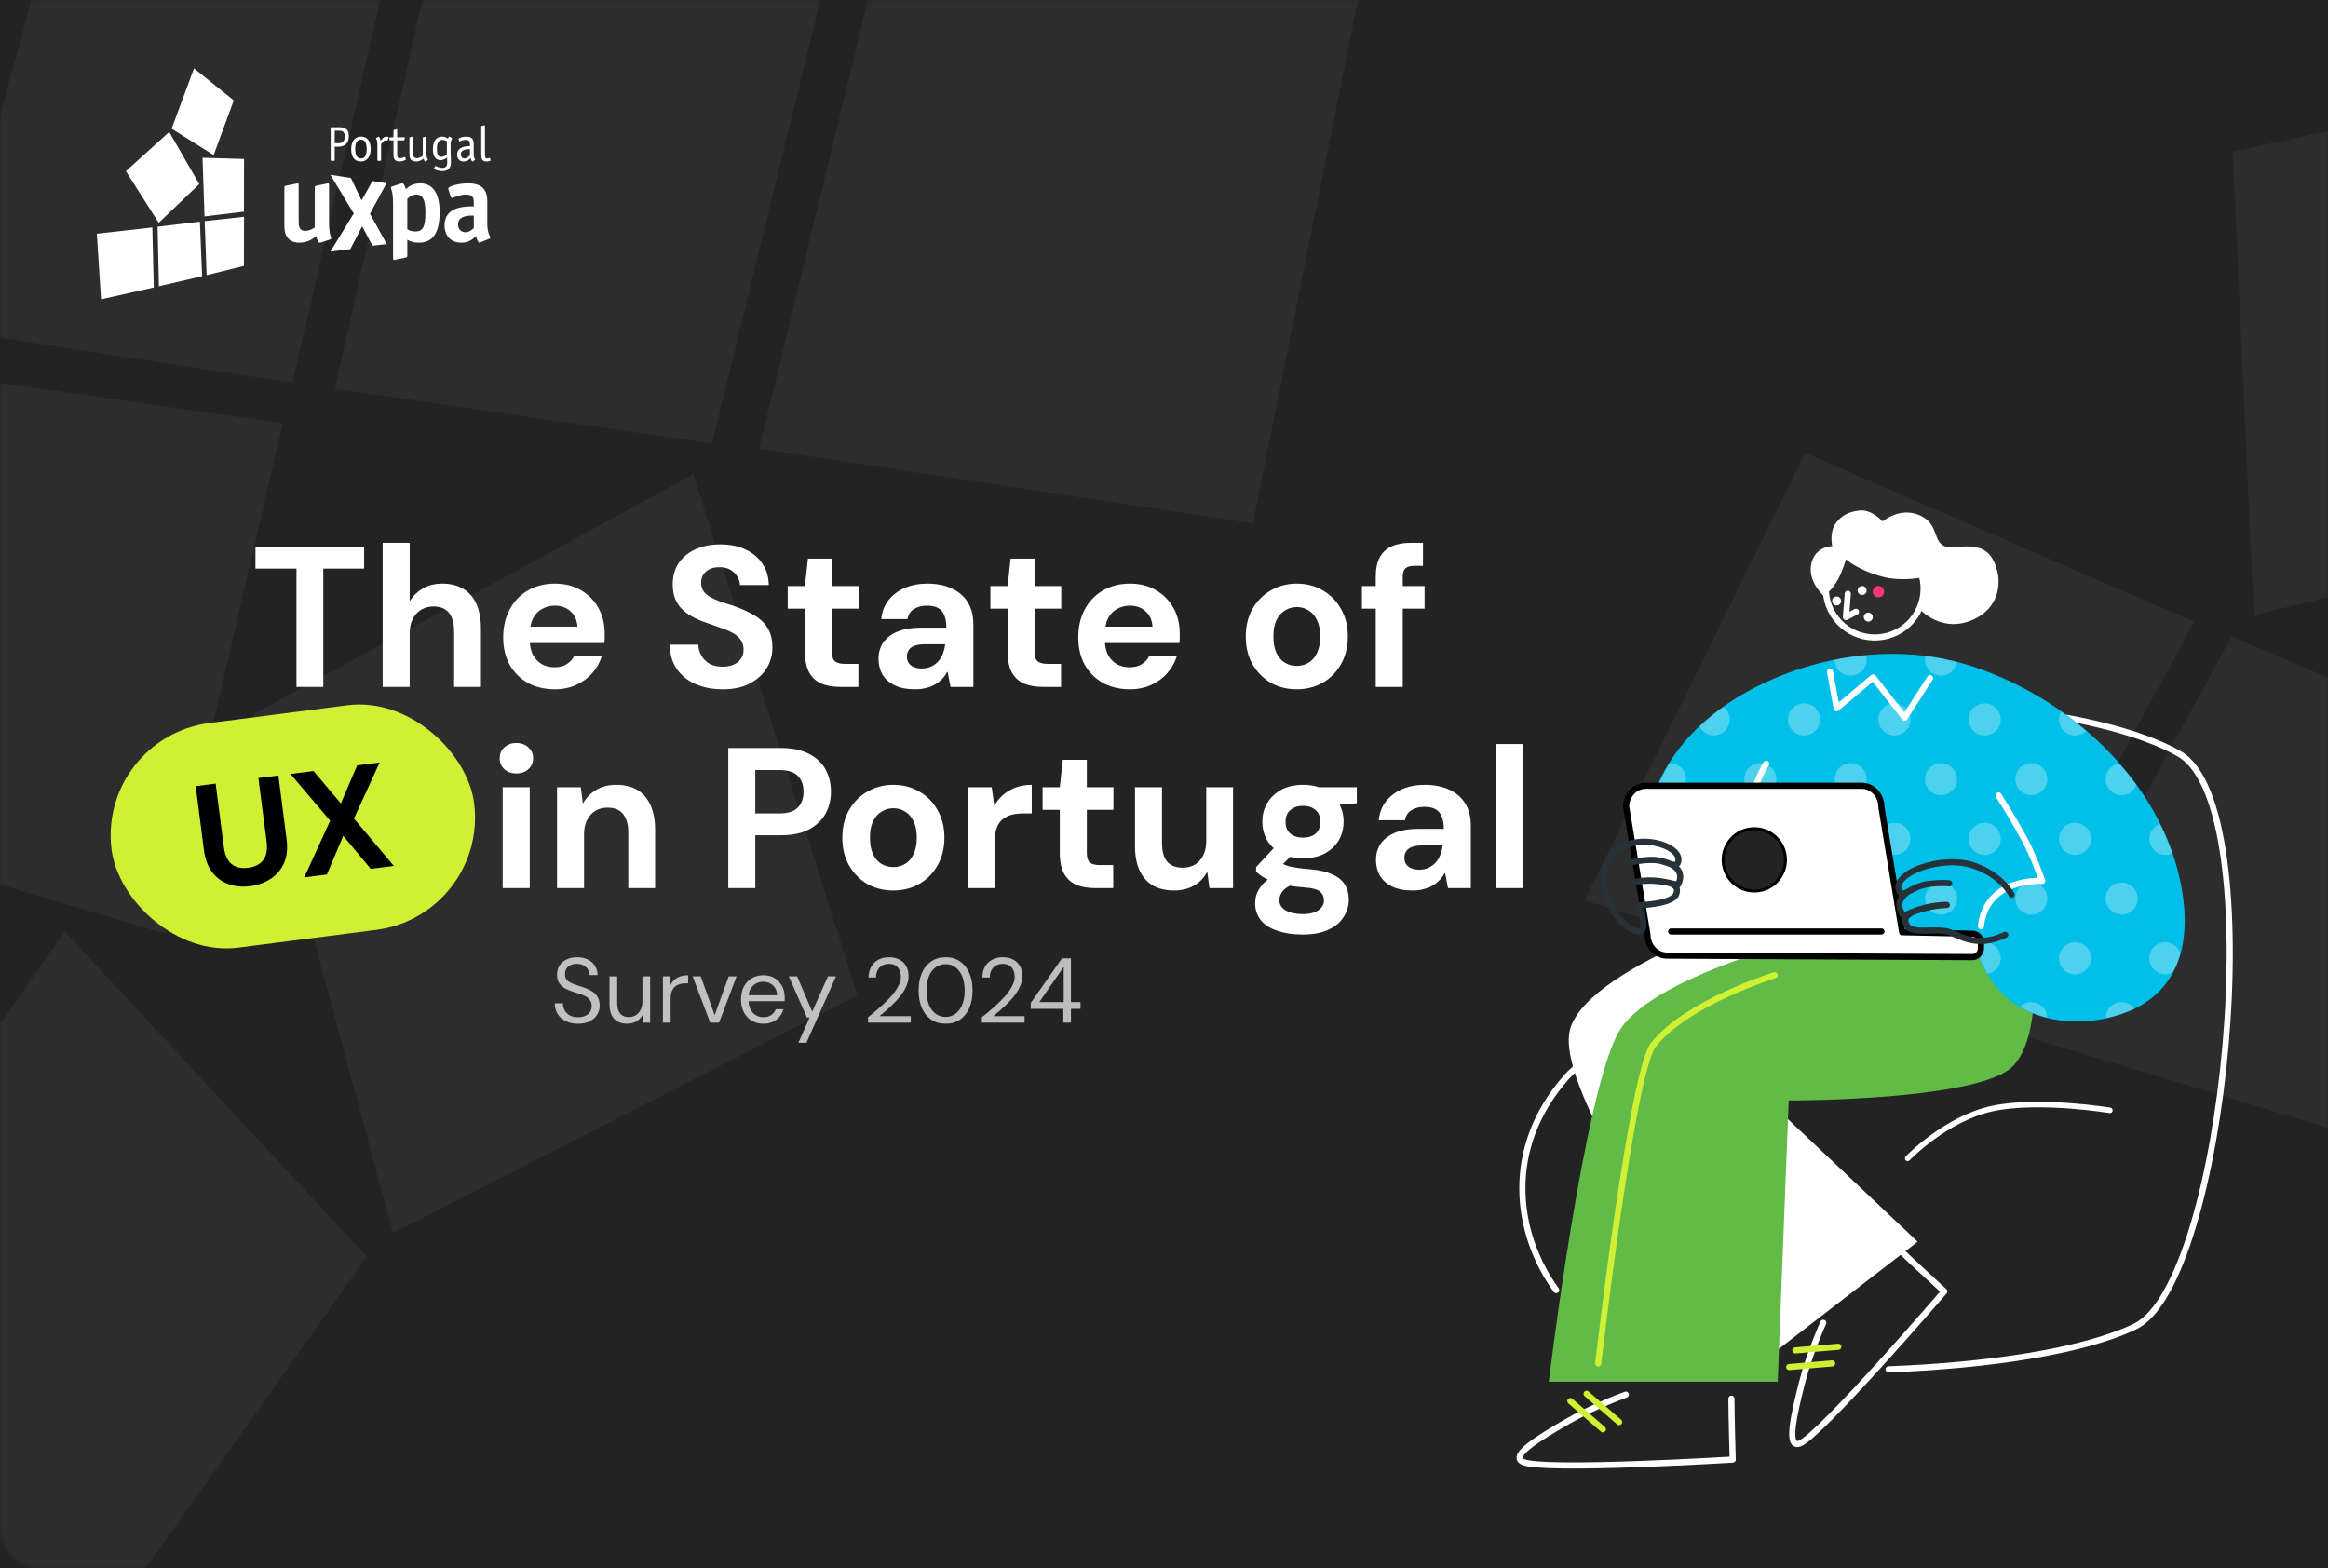 <svg xmlns="http://www.w3.org/2000/svg" width="671" height="452" viewBox="0 0 671 452" fill="none"><rect x="0" y="0" width="671" height="452" fill="#808080" stroke="none"/><g clip-path="url(#clip0_1087_1258)"><rect width="671" height="452" fill="#232323"></rect><mask id="mask0_1087_1258" style="mask-type:alpha" maskUnits="userSpaceOnUse" x="0" y="0" width="671" height="452"><path d="M0 12C0 5.373 5.373 0 12 0H671V452H12C5.373 452 0 446.627 0 440V12Z" fill="#232323"></path></mask><g mask="url(#mask0_1087_1258)"><g opacity="0.05"><path d="M643.246 183.49L580.838 297.854L673.775 325.937L729.032 220.121L643.246 183.49Z" fill="white"></path><path d="M520.327 130.538L456.753 259.556L569.812 294.578L632.393 179.263L520.327 130.538Z" fill="white"></path><path d="M768.744 148.225L649.61 177.334L643.548 43.729L768.373 16.691L768.744 148.225Z" fill="white"></path></g><g opacity="0.05"><path d="M47.438 269.109L81.491 122.035L-19.773 107.569L-55.119 238.427L47.438 269.109Z" fill="white"></path><path d="M84.297 110.31L115.444 -25.495L16.431 -27.322L-16.507 94.761L84.297 110.31Z" fill="white"></path><path d="M205.21 127.798L241.644 -21.22L127.39 -25.073L96.509 112.055L205.21 127.798Z" fill="white"></path><path d="M361.105 150.886L394.435 -15.16L255.184 -20.823L218.84 129.33L361.105 150.886Z" fill="white"></path><path d="M9.842 497.309L-67.757 391.159L18.703 268.568L105.731 362.254L9.842 497.309Z" fill="white"></path><path d="M73.06 205.883L199.83 136.729L247.133 286.937L113.261 355.456L73.06 205.883Z" fill="white"></path></g><path d="M85.454 198V163.905H73.627V157.617H104.953V163.905H93.184V198H85.454ZM110.299 198V156.463H118.088V173.251C119.049 171.751 120.318 170.539 121.895 169.616C123.511 168.693 125.376 168.232 127.491 168.232C129.914 168.232 131.953 168.751 133.606 169.789C135.26 170.789 136.51 172.251 137.356 174.174C138.202 176.097 138.625 178.481 138.625 181.328V198H130.895V182.02C130.895 179.712 130.414 177.943 129.453 176.712C128.491 175.443 126.972 174.809 124.895 174.809C123.626 174.809 122.472 175.116 121.434 175.732C120.395 176.347 119.568 177.251 118.953 178.443C118.376 179.597 118.088 180.981 118.088 182.597V198H110.299ZM159.923 198.692C157 198.692 154.403 198.077 152.134 196.846C149.904 195.577 148.154 193.827 146.885 191.596C145.654 189.327 145.038 186.712 145.038 183.751C145.038 180.712 145.654 178.039 146.885 175.732C148.115 173.386 149.846 171.559 152.077 170.251C154.346 168.905 156.961 168.232 159.923 168.232C162.807 168.232 165.326 168.866 167.48 170.136C169.634 171.405 171.307 173.116 172.499 175.27C173.691 177.424 174.287 179.866 174.287 182.597C174.287 182.981 174.287 183.424 174.287 183.924C174.287 184.385 174.249 184.866 174.172 185.366H150.577V180.635H166.442C166.326 178.751 165.653 177.27 164.422 176.193C163.23 175.116 161.73 174.578 159.923 174.578C158.615 174.578 157.403 174.885 156.288 175.501C155.173 176.078 154.288 176.982 153.634 178.212C153.019 179.443 152.711 181.001 152.711 182.885V184.558C152.711 186.135 153 187.52 153.577 188.712C154.192 189.866 155.038 190.769 156.115 191.423C157.192 192.039 158.442 192.346 159.865 192.346C161.288 192.346 162.461 192.039 163.384 191.423C164.345 190.808 165.057 190.02 165.518 189.058H173.48C172.941 190.866 172.037 192.5 170.768 193.962C169.499 195.423 167.941 196.577 166.095 197.423C164.249 198.269 162.192 198.692 159.923 198.692ZM208.32 198.692C205.397 198.692 202.781 198.192 200.474 197.192C198.205 196.192 196.397 194.731 195.051 192.808C193.743 190.885 193.07 188.558 193.032 185.827H201.281C201.32 187.02 201.628 188.097 202.204 189.058C202.781 190.02 203.57 190.789 204.57 191.366C205.608 191.904 206.839 192.173 208.262 192.173C209.493 192.173 210.55 191.981 211.435 191.596C212.358 191.173 213.069 190.596 213.569 189.866C214.069 189.135 214.319 188.27 214.319 187.27C214.319 186.116 214.031 185.154 213.454 184.385C212.916 183.616 212.146 182.962 211.146 182.424C210.185 181.885 209.05 181.404 207.743 180.981C206.474 180.52 205.127 180.039 203.704 179.539C200.512 178.501 198.07 177.116 196.378 175.385C194.724 173.655 193.897 171.366 193.897 168.52C193.897 166.097 194.474 164.02 195.628 162.29C196.82 160.559 198.455 159.232 200.531 158.309C202.608 157.386 204.974 156.925 207.627 156.925C210.358 156.925 212.743 157.405 214.781 158.367C216.858 159.29 218.492 160.636 219.685 162.405C220.915 164.174 221.55 166.251 221.588 168.636H213.281C213.243 167.751 212.973 166.924 212.473 166.155C212.012 165.347 211.358 164.713 210.512 164.251C209.666 163.751 208.666 163.501 207.512 163.501C206.512 163.463 205.589 163.617 204.743 163.963C203.935 164.309 203.281 164.828 202.781 165.52C202.32 166.174 202.089 167.001 202.089 168.001C202.089 168.963 202.32 169.77 202.781 170.424C203.281 171.078 203.954 171.655 204.801 172.155C205.647 172.616 206.647 173.059 207.8 173.482C208.954 173.866 210.204 174.27 211.55 174.693C213.55 175.385 215.396 176.212 217.089 177.174C218.781 178.097 220.127 179.308 221.127 180.808C222.127 182.308 222.627 184.289 222.627 186.75C222.627 188.866 222.069 190.827 220.954 192.635C219.838 194.442 218.223 195.904 216.108 197.019C214.031 198.135 211.435 198.692 208.32 198.692ZM242.156 198C240.117 198 238.329 197.692 236.791 197.077C235.291 196.423 234.118 195.365 233.272 193.904C232.425 192.404 232.002 190.366 232.002 187.789V175.443H227.041V168.924H232.002L232.868 161.021H239.791V168.924H247.463V175.443H239.791V187.904C239.791 189.212 240.079 190.116 240.656 190.616C241.233 191.116 242.214 191.366 243.598 191.366H247.406V198H242.156ZM263.825 198.692C261.402 198.692 259.402 198.308 257.826 197.538C256.249 196.731 255.076 195.673 254.306 194.366C253.576 193.019 253.21 191.539 253.21 189.923C253.21 188.154 253.653 186.597 254.537 185.25C255.46 183.904 256.826 182.847 258.633 182.078C260.479 181.308 262.787 180.924 265.556 180.924H272.767C272.767 179.501 272.575 178.328 272.19 177.405C271.806 176.443 271.21 175.732 270.402 175.27C269.594 174.809 268.517 174.578 267.171 174.578C265.71 174.578 264.46 174.905 263.421 175.559C262.421 176.174 261.806 177.135 261.575 178.443H254.018C254.21 176.366 254.883 174.578 256.037 173.078C257.229 171.539 258.787 170.347 260.71 169.501C262.671 168.655 264.844 168.232 267.229 168.232C269.96 168.232 272.325 168.693 274.325 169.616C276.325 170.539 277.863 171.866 278.94 173.597C280.017 175.328 280.555 177.462 280.555 180.001V198H273.979L273.113 193.558C272.69 194.327 272.19 195.019 271.613 195.635C271.037 196.25 270.364 196.789 269.594 197.25C268.825 197.712 267.96 198.058 266.998 198.288C266.037 198.558 264.979 198.692 263.825 198.692ZM265.671 192.693C266.671 192.693 267.556 192.519 268.325 192.173C269.133 191.789 269.825 191.289 270.402 190.673C270.979 190.02 271.421 189.289 271.729 188.481C272.075 187.635 272.306 186.731 272.421 185.77V185.712H266.479C265.287 185.712 264.306 185.866 263.537 186.174C262.806 186.443 262.268 186.847 261.922 187.385C261.575 187.923 261.402 188.539 261.402 189.231C261.402 190 261.575 190.635 261.922 191.135C262.268 191.635 262.768 192.019 263.421 192.289C264.075 192.558 264.825 192.693 265.671 192.693ZM300.578 198C298.54 198 296.752 197.692 295.213 197.077C293.713 196.423 292.54 195.365 291.694 193.904C290.848 192.404 290.425 190.366 290.425 187.789V175.443H285.464V168.924H290.425L291.29 161.021H298.213V168.924H305.886V175.443H298.213V187.904C298.213 189.212 298.502 190.116 299.079 190.616C299.655 191.116 300.636 191.366 302.021 191.366H305.828V198H300.578ZM325.669 198.692C322.746 198.692 320.15 198.077 317.881 196.846C315.65 195.577 313.9 193.827 312.631 191.596C311.4 189.327 310.785 186.712 310.785 183.751C310.785 180.712 311.4 178.039 312.631 175.732C313.862 173.386 315.593 171.559 317.823 170.251C320.092 168.905 322.708 168.232 325.669 168.232C328.554 168.232 331.073 168.866 333.227 170.136C335.38 171.405 337.053 173.116 338.246 175.27C339.438 177.424 340.034 179.866 340.034 182.597C340.034 182.981 340.034 183.424 340.034 183.924C340.034 184.385 339.996 184.866 339.919 185.366H316.323V180.635H332.188C332.073 178.751 331.4 177.27 330.169 176.193C328.977 175.116 327.477 174.578 325.669 174.578C324.362 174.578 323.15 174.885 322.035 175.501C320.919 176.078 320.035 176.982 319.381 178.212C318.766 179.443 318.458 181.001 318.458 182.885V184.558C318.458 186.135 318.746 187.52 319.323 188.712C319.939 189.866 320.785 190.769 321.862 191.423C322.939 192.039 324.188 192.346 325.612 192.346C327.035 192.346 328.208 192.039 329.131 191.423C330.092 190.808 330.804 190.02 331.265 189.058H339.226C338.688 190.866 337.784 192.5 336.515 193.962C335.246 195.423 333.688 196.577 331.842 197.423C329.996 198.269 327.938 198.692 325.669 198.692ZM373.72 198.692C370.951 198.692 368.451 198.058 366.22 196.789C364.028 195.481 362.278 193.692 360.971 191.423C359.701 189.116 359.067 186.481 359.067 183.52C359.067 180.481 359.701 177.828 360.971 175.559C362.278 173.251 364.047 171.463 366.278 170.193C368.509 168.886 371.009 168.232 373.778 168.232C376.585 168.232 379.085 168.886 381.278 170.193C383.508 171.463 385.258 173.251 386.527 175.559C387.835 177.828 388.489 180.462 388.489 183.462C388.489 186.462 387.835 189.116 386.527 191.423C385.258 193.692 383.508 195.481 381.278 196.789C379.047 198.058 376.528 198.692 373.72 198.692ZM373.72 191.943C375.028 191.943 376.182 191.635 377.182 191.019C378.22 190.404 379.028 189.462 379.605 188.193C380.22 186.923 380.528 185.347 380.528 183.462C380.528 181.578 380.22 180.02 379.605 178.789C379.028 177.52 378.22 176.578 377.182 175.962C376.182 175.309 375.047 174.982 373.778 174.982C372.547 174.982 371.413 175.309 370.374 175.962C369.336 176.578 368.509 177.52 367.893 178.789C367.317 180.02 367.028 181.578 367.028 183.462C367.028 185.347 367.317 186.923 367.893 188.193C368.509 189.462 369.317 190.404 370.316 191.019C371.355 191.635 372.489 191.943 373.72 191.943ZM396.528 198V166.328C396.528 163.905 396.932 161.982 397.74 160.559C398.547 159.136 399.701 158.098 401.201 157.444C402.739 156.79 404.528 156.463 406.566 156.463H410.143V163.097H407.72C406.489 163.097 405.605 163.347 405.066 163.847C404.566 164.309 404.316 165.136 404.316 166.328V198H396.528ZM392.547 175.443V168.924H410.605V175.443H392.547ZM92.974 256.288C91.512 256.288 90.339 255.865 89.454 255.019C88.57 254.135 88.127 253.058 88.127 251.789C88.127 250.519 88.57 249.462 89.454 248.616C90.339 247.731 91.512 247.289 92.974 247.289C94.358 247.289 95.493 247.731 96.377 248.616C97.262 249.462 97.704 250.519 97.704 251.789C97.704 253.058 97.262 254.135 96.377 255.019C95.493 255.865 94.358 256.288 92.974 256.288ZM144.895 256V226.924H152.683V256H144.895ZM148.818 222.944C147.433 222.944 146.28 222.54 145.357 221.732C144.472 220.886 144.03 219.828 144.03 218.559C144.03 217.29 144.472 216.251 145.357 215.444C146.28 214.598 147.433 214.175 148.818 214.175C150.241 214.175 151.395 214.598 152.279 215.444C153.203 216.251 153.664 217.29 153.664 218.559C153.664 219.828 153.203 220.886 152.279 221.732C151.395 222.54 150.241 222.944 148.818 222.944ZM160.553 256V226.924H167.418L167.995 231.655C168.88 230.039 170.13 228.732 171.745 227.732C173.399 226.732 175.36 226.232 177.629 226.232C180.052 226.232 182.091 226.732 183.745 227.732C185.398 228.732 186.648 230.193 187.494 232.116C188.379 234.039 188.821 236.405 188.821 239.212V256H181.091V239.962C181.091 237.655 180.591 235.885 179.591 234.655C178.629 233.424 177.129 232.809 175.091 232.809C173.783 232.809 172.61 233.116 171.572 233.732C170.572 234.347 169.783 235.232 169.207 236.385C168.63 237.501 168.341 238.866 168.341 240.481V256H160.553ZM209.909 256V215.617H225.024C228.293 215.617 231.005 216.175 233.158 217.29C235.312 218.405 236.908 219.905 237.947 221.79C238.985 223.674 239.504 225.828 239.504 228.251C239.504 230.482 239.004 232.539 238.004 234.424C237.004 236.308 235.428 237.847 233.274 239.039C231.12 240.193 228.37 240.77 225.024 240.77H217.697V256H209.909ZM217.697 234.482H224.563C227.062 234.482 228.851 233.924 229.928 232.809C231.043 231.655 231.601 230.136 231.601 228.251C231.601 226.251 231.043 224.713 229.928 223.636C228.851 222.52 227.062 221.963 224.563 221.963H217.697V234.482ZM257.438 256.692C254.669 256.692 252.169 256.058 249.939 254.789C247.746 253.481 245.996 251.692 244.689 249.423C243.42 247.116 242.785 244.481 242.785 241.52C242.785 238.481 243.42 235.828 244.689 233.559C245.996 231.251 247.766 229.463 249.996 228.193C252.227 226.886 254.727 226.232 257.496 226.232C260.304 226.232 262.804 226.886 264.996 228.193C267.226 229.463 268.976 231.251 270.246 233.559C271.553 235.828 272.207 238.462 272.207 241.462C272.207 244.462 271.553 247.116 270.246 249.423C268.976 251.692 267.226 253.481 264.996 254.789C262.765 256.058 260.246 256.692 257.438 256.692ZM257.438 249.943C258.746 249.943 259.9 249.635 260.9 249.019C261.938 248.404 262.746 247.462 263.323 246.193C263.938 244.923 264.246 243.347 264.246 241.462C264.246 239.578 263.938 238.02 263.323 236.789C262.746 235.52 261.938 234.578 260.9 233.962C259.9 233.309 258.765 232.982 257.496 232.982C256.265 232.982 255.131 233.309 254.092 233.962C253.054 234.578 252.227 235.52 251.612 236.789C251.035 238.02 250.746 239.578 250.746 241.462C250.746 243.347 251.035 244.923 251.612 246.193C252.227 247.462 253.035 248.404 254.035 249.019C255.073 249.635 256.208 249.943 257.438 249.943ZM278.919 256V226.924H285.842L286.592 232.289C287.284 231.02 288.15 229.943 289.188 229.059C290.265 228.174 291.477 227.482 292.823 226.982C294.207 226.482 295.726 226.232 297.38 226.232V234.482H294.727C293.573 234.482 292.496 234.616 291.496 234.885C290.534 235.155 289.688 235.597 288.957 236.212C288.227 236.789 287.669 237.597 287.284 238.635C286.9 239.674 286.708 240.981 286.708 242.558V256H278.919ZM315.621 256C313.582 256 311.794 255.692 310.256 255.077C308.756 254.423 307.583 253.365 306.736 251.904C305.89 250.404 305.467 248.366 305.467 245.789V233.443H300.506V226.924H305.467L306.333 219.021H313.255V226.924H320.928V233.443H313.255V245.904C313.255 247.212 313.544 248.116 314.121 248.616C314.698 249.116 315.678 249.366 317.063 249.366H320.871V256H315.621ZM338.329 256.692C335.983 256.692 333.963 256.212 332.271 255.25C330.617 254.25 329.348 252.808 328.464 250.923C327.579 249 327.137 246.635 327.137 243.827V226.924H334.925V243.02C334.925 245.366 335.406 247.135 336.367 248.327C337.367 249.519 338.886 250.116 340.925 250.116C342.232 250.116 343.386 249.827 344.386 249.25C345.386 248.635 346.174 247.77 346.751 246.654C347.367 245.5 347.674 244.097 347.674 242.443V226.924H355.405V256H348.597L347.963 251.269C347.117 252.923 345.867 254.25 344.213 255.25C342.559 256.212 340.598 256.692 338.329 256.692ZM375.551 269.384C372.782 269.384 370.359 269.038 368.282 268.346C366.205 267.692 364.59 266.673 363.436 265.288C362.321 263.942 361.763 262.269 361.763 260.269C361.763 258.923 362.109 257.654 362.801 256.462C363.494 255.269 364.494 254.192 365.801 253.231C367.147 252.231 368.82 251.385 370.82 250.693L373.763 254.5C371.993 255.077 370.705 255.788 369.897 256.635C369.128 257.519 368.743 258.461 368.743 259.461C368.743 260.346 369.032 261.096 369.609 261.711C370.224 262.327 371.032 262.769 372.032 263.038C373.07 263.346 374.224 263.5 375.493 263.5C376.724 263.5 377.782 263.346 378.666 263.038C379.589 262.731 380.301 262.269 380.801 261.654C381.339 261.077 381.608 260.384 381.608 259.577C381.608 258.538 381.243 257.692 380.512 257.038C379.782 256.385 378.32 255.981 376.128 255.827C374.166 255.673 372.416 255.462 370.878 255.192C369.378 254.885 368.051 254.539 366.897 254.154C365.744 253.731 364.763 253.269 363.955 252.769C363.186 252.269 362.551 251.769 362.051 251.269V249.943L368.224 243.308L373.82 245.097L366.551 252.25L368.743 248.443C369.167 248.673 369.57 248.904 369.955 249.135C370.378 249.327 370.897 249.519 371.513 249.712C372.128 249.866 372.936 250.019 373.936 250.173C374.936 250.327 376.205 250.462 377.743 250.577C380.282 250.808 382.358 251.289 383.974 252.019C385.627 252.75 386.839 253.731 387.608 254.962C388.377 256.154 388.762 257.635 388.762 259.404C388.762 261.134 388.281 262.75 387.32 264.25C386.397 265.788 384.954 267.019 382.993 267.942C381.032 268.903 378.551 269.384 375.551 269.384ZM375.551 247.404C373.128 247.404 371.032 246.943 369.263 246.02C367.532 245.058 366.186 243.789 365.224 242.212C364.301 240.597 363.84 238.808 363.84 236.847C363.84 234.885 364.301 233.116 365.224 231.539C366.186 229.924 367.532 228.636 369.263 227.674C371.032 226.713 373.128 226.232 375.551 226.232C378.012 226.232 380.108 226.713 381.839 227.674C383.608 228.636 384.954 229.924 385.877 231.539C386.801 233.116 387.262 234.885 387.262 236.847C387.262 238.808 386.801 240.597 385.877 242.212C384.954 243.789 383.608 245.058 381.839 246.02C380.108 246.943 378.012 247.404 375.551 247.404ZM375.551 241.462C377.051 241.462 378.262 241.077 379.185 240.308C380.108 239.539 380.57 238.404 380.57 236.905C380.57 235.405 380.108 234.27 379.185 233.501C378.262 232.693 377.051 232.289 375.551 232.289C374.089 232.289 372.878 232.693 371.916 233.501C370.993 234.27 370.532 235.405 370.532 236.905C370.532 238.404 370.993 239.539 371.916 240.308C372.878 241.077 374.089 241.462 375.551 241.462ZM380.397 232.462L379.128 226.924H391.07V231.539L380.397 232.462ZM407.206 256.692C404.783 256.692 402.783 256.308 401.206 255.538C399.629 254.731 398.456 253.673 397.687 252.366C396.956 251.019 396.591 249.539 396.591 247.923C396.591 246.154 397.033 244.597 397.918 243.25C398.841 241.904 400.206 240.847 402.014 240.078C403.86 239.308 406.167 238.924 408.936 238.924H416.148C416.148 237.501 415.955 236.328 415.571 235.405C415.186 234.443 414.59 233.732 413.782 233.27C412.975 232.809 411.898 232.578 410.552 232.578C409.09 232.578 407.84 232.905 406.802 233.559C405.802 234.174 405.187 235.135 404.956 236.443H397.398C397.591 234.366 398.264 232.578 399.418 231.078C400.61 229.539 402.167 228.347 404.09 227.501C406.052 226.655 408.225 226.232 410.609 226.232C413.34 226.232 415.705 226.693 417.705 227.616C419.705 228.539 421.244 229.866 422.321 231.597C423.397 233.328 423.936 235.462 423.936 238.001V256H417.359L416.494 251.558C416.071 252.327 415.571 253.019 414.994 253.635C414.417 254.25 413.744 254.789 412.975 255.25C412.206 255.712 411.34 256.058 410.379 256.288C409.417 256.558 408.36 256.692 407.206 256.692ZM409.052 250.693C410.052 250.693 410.936 250.519 411.706 250.173C412.513 249.789 413.206 249.289 413.782 248.673C414.359 248.02 414.802 247.289 415.109 246.481C415.455 245.635 415.686 244.731 415.802 243.77V243.712H409.859C408.667 243.712 407.686 243.866 406.917 244.174C406.187 244.443 405.648 244.847 405.302 245.385C404.956 245.923 404.783 246.539 404.783 247.231C404.783 248 404.956 248.635 405.302 249.135C405.648 249.635 406.148 250.019 406.802 250.289C407.456 250.558 408.206 250.693 409.052 250.693ZM431.201 256V214.463H438.989V256H431.201Z" fill="white"></path><rect x="28" y="212.582" width="105.346" height="65.276" rx="32.638" transform="rotate(-7.335 28 212.582)" fill="#D0F034"></rect><path d="M72.123 255.453C69.935 255.734 67.888 255.55 65.984 254.899C64.08 254.249 62.489 253.11 61.21 251.483C59.932 249.856 59.117 247.678 58.766 244.95L56.406 226.616L62.161 225.876L64.527 244.251C64.717 245.729 65.12 246.949 65.735 247.91C66.346 248.843 67.137 249.492 68.109 249.858C69.109 250.221 70.249 250.319 71.528 250.155C72.835 249.986 73.913 249.602 74.76 249.002C75.636 248.398 76.251 247.567 76.607 246.51C76.958 245.425 77.039 244.143 76.849 242.665L74.483 224.289L80.239 223.548L82.599 241.882C82.95 244.61 82.699 246.925 81.846 248.827C80.993 250.728 79.699 252.238 77.965 253.357C76.259 254.472 74.312 255.171 72.123 255.453ZM87.686 252.929L95.16 236.58L83.716 223.101L90.368 222.244L98.245 231.589L102.945 220.625L109.426 219.791L102.015 235.958L113.523 249.603L106.872 250.459L98.93 240.949L94.21 252.089L87.686 252.929Z" fill="black"></path><path d="M166.603 295.087C165.245 295.087 164.064 294.84 163.059 294.346C162.054 293.853 161.278 293.165 160.731 292.284C160.185 291.402 159.912 290.379 159.912 289.216L162.239 289.216C162.239 289.939 162.406 290.609 162.741 291.226C163.076 291.825 163.561 292.31 164.196 292.68C164.848 293.033 165.651 293.209 166.603 293.209C167.431 293.209 168.137 293.077 168.718 292.812C169.318 292.53 169.767 292.151 170.067 291.675C170.384 291.199 170.543 290.661 170.543 290.062C170.543 289.339 170.384 288.757 170.067 288.317C169.767 287.858 169.353 287.488 168.824 287.206C168.295 286.924 167.678 286.677 166.973 286.465C166.285 286.236 165.562 285.998 164.804 285.751C163.341 285.258 162.265 284.64 161.578 283.9C160.89 283.159 160.546 282.199 160.546 281.017C160.546 280.012 160.776 279.131 161.234 278.373C161.71 277.614 162.38 277.024 163.244 276.601C164.125 276.16 165.166 275.939 166.365 275.939C167.546 275.939 168.568 276.16 169.432 276.601C170.314 277.041 171.002 277.65 171.495 278.425C171.989 279.184 172.236 280.065 172.236 281.07L169.908 281.07C169.908 280.559 169.776 280.056 169.512 279.563C169.247 279.069 168.842 278.663 168.295 278.346C167.766 278.011 167.096 277.844 166.285 277.844C165.615 277.826 165.016 277.941 164.487 278.187C163.976 278.417 163.57 278.752 163.27 279.192C162.988 279.633 162.847 280.171 162.847 280.806C162.847 281.405 162.971 281.89 163.217 282.26C163.482 282.63 163.852 282.948 164.328 283.212C164.822 283.459 165.395 283.688 166.047 283.9C166.7 284.112 167.422 284.35 168.216 284.614C169.115 284.914 169.908 285.284 170.596 285.725C171.301 286.148 171.848 286.694 172.236 287.364C172.641 288.034 172.844 288.89 172.844 289.93C172.844 290.811 172.606 291.649 172.13 292.442C171.672 293.218 170.984 293.853 170.067 294.346C169.15 294.84 167.995 295.087 166.603 295.087ZM180.754 295.087C179.731 295.087 178.832 294.884 178.056 294.479C177.298 294.073 176.707 293.447 176.284 292.601C175.879 291.755 175.676 290.697 175.676 289.427L175.676 281.44L177.897 281.44L177.897 289.189C177.897 290.512 178.188 291.508 178.77 292.178C179.352 292.848 180.172 293.183 181.23 293.183C181.97 293.183 182.64 293.006 183.24 292.654C183.839 292.284 184.306 291.763 184.641 291.093C184.994 290.406 185.17 289.568 185.17 288.581L185.17 281.44L187.392 281.44L187.392 294.77L185.382 294.77L185.25 292.442C184.844 293.271 184.245 293.923 183.451 294.399C182.658 294.858 181.759 295.087 180.754 295.087ZM191.074 294.77L191.074 281.44L193.084 281.44L193.243 283.979C193.543 283.38 193.922 282.869 194.38 282.445C194.856 282.022 195.42 281.696 196.073 281.467C196.743 281.238 197.501 281.123 198.347 281.123L198.347 283.45L197.527 283.45C196.963 283.45 196.425 283.53 195.914 283.688C195.403 283.829 194.944 284.067 194.539 284.402C194.151 284.737 193.842 285.196 193.613 285.778C193.402 286.342 193.296 287.047 193.296 287.893L193.296 294.77L191.074 294.77ZM204.697 294.77L199.646 281.44L201.973 281.44L205.993 292.627L210.04 281.44L212.314 281.44L207.263 294.77L204.697 294.77ZM219.982 295.087C218.731 295.087 217.62 294.796 216.65 294.214C215.698 293.632 214.949 292.821 214.402 291.781C213.856 290.723 213.582 289.498 213.582 288.105C213.582 286.694 213.847 285.469 214.376 284.429C214.922 283.389 215.68 282.578 216.65 281.996C217.637 281.414 218.766 281.123 220.035 281.123C221.34 281.123 222.442 281.414 223.341 281.996C224.258 282.578 224.954 283.345 225.43 284.297C225.924 285.231 226.171 286.263 226.171 287.391C226.171 287.567 226.171 287.752 226.171 287.946C226.171 288.14 226.162 288.361 226.144 288.607L215.248 288.607L215.248 286.888L224.002 286.888C223.949 285.672 223.544 284.72 222.786 284.032C222.045 283.345 221.111 283.001 219.982 283.001C219.224 283.001 218.519 283.177 217.867 283.53C217.232 283.865 216.721 284.367 216.333 285.037C215.945 285.689 215.751 286.509 215.751 287.497L215.751 288.237C215.751 289.33 215.945 290.247 216.333 290.988C216.738 291.728 217.258 292.284 217.893 292.654C218.545 293.024 219.242 293.209 219.982 293.209C220.917 293.209 221.684 293.006 222.283 292.601C222.9 292.178 223.341 291.614 223.606 290.908L225.801 290.908C225.589 291.702 225.219 292.416 224.69 293.05C224.161 293.685 223.5 294.188 222.706 294.558C221.931 294.911 221.023 295.087 219.982 295.087ZM230.107 300.588L233.36 293.289L232.593 293.289L227.356 281.44L229.763 281.44L234.1 291.622L238.649 281.44L240.95 281.44L232.434 300.588L230.107 300.588ZM250.214 294.77L250.214 293.209C251.466 292.222 252.656 291.226 253.784 290.221C254.93 289.216 255.944 288.22 256.826 287.232C257.707 286.227 258.395 285.249 258.889 284.297C259.4 283.345 259.656 282.428 259.656 281.546C259.656 280.894 259.541 280.294 259.312 279.748C259.083 279.184 258.712 278.725 258.201 278.373C257.707 278.02 257.037 277.844 256.191 277.844C255.362 277.844 254.675 278.029 254.128 278.399C253.582 278.752 253.167 279.228 252.885 279.827C252.621 280.409 252.488 281.053 252.488 281.758L250.346 281.758C250.364 280.541 250.62 279.501 251.113 278.637C251.625 277.755 252.321 277.086 253.203 276.627C254.084 276.169 255.089 275.939 256.217 275.939C257.328 275.939 258.307 276.151 259.153 276.574C259.999 276.98 260.661 277.588 261.137 278.399C261.63 279.21 261.877 280.233 261.877 281.467C261.877 282.331 261.692 283.195 261.322 284.059C260.969 284.923 260.493 285.769 259.894 286.597C259.294 287.409 258.624 288.193 257.884 288.951C257.161 289.709 256.411 290.423 255.636 291.093C254.878 291.763 254.163 292.372 253.493 292.918L262.512 292.918L262.512 294.77L250.214 294.77ZM272.572 295.087C270.95 295.087 269.549 294.69 268.367 293.897C267.204 293.086 266.313 291.966 265.696 290.538C265.079 289.092 264.77 287.417 264.77 285.513C264.77 283.609 265.079 281.943 265.696 280.515C266.313 279.069 267.204 277.949 268.367 277.156C269.549 276.345 270.95 275.939 272.572 275.939C274.194 275.939 275.578 276.345 276.724 277.156C277.888 277.949 278.778 279.069 279.396 280.515C280.013 281.943 280.321 283.609 280.321 285.513C280.321 287.417 280.013 289.092 279.396 290.538C278.778 291.966 277.888 293.086 276.724 293.897C275.578 294.69 274.194 295.087 272.572 295.087ZM272.546 293.13C273.604 293.13 274.547 292.83 275.376 292.231C276.204 291.614 276.857 290.741 277.333 289.612C277.809 288.466 278.047 287.1 278.047 285.513C278.047 283.926 277.809 282.569 277.333 281.44C276.857 280.294 276.204 279.422 275.376 278.822C274.547 278.223 273.604 277.923 272.546 277.923C271.488 277.923 270.536 278.223 269.69 278.822C268.861 279.422 268.209 280.294 267.733 281.44C267.274 282.569 267.045 283.926 267.045 285.513C267.045 287.1 267.274 288.466 267.733 289.612C268.209 290.741 268.861 291.614 269.69 292.231C270.536 292.83 271.488 293.13 272.546 293.13ZM283.014 294.77L283.014 293.209C284.266 292.222 285.456 291.226 286.584 290.221C287.731 289.216 288.744 288.22 289.626 287.232C290.507 286.227 291.195 285.249 291.689 284.297C292.2 283.345 292.456 282.428 292.456 281.546C292.456 280.894 292.341 280.294 292.112 279.748C291.883 279.184 291.512 278.725 291.001 278.373C290.507 278.02 289.837 277.844 288.991 277.844C288.162 277.844 287.475 278.029 286.928 278.399C286.382 278.752 285.967 279.228 285.685 279.827C285.421 280.409 285.289 281.053 285.289 281.758L283.146 281.758C283.164 280.541 283.42 279.501 283.913 278.637C284.425 277.755 285.121 277.086 286.003 276.627C286.884 276.169 287.889 275.939 289.018 275.939C290.128 275.939 291.107 276.151 291.953 276.574C292.799 276.98 293.461 277.588 293.937 278.399C294.43 279.21 294.677 280.233 294.677 281.467C294.677 282.331 294.492 283.195 294.122 284.059C293.769 284.923 293.293 285.769 292.694 286.598C292.094 287.409 291.424 288.193 290.684 288.951C289.961 289.709 289.212 290.423 288.436 291.093C287.678 291.763 286.964 292.372 286.294 292.918L295.312 292.918L295.312 294.77L283.014 294.77ZM306.487 294.77L306.487 290.803L297.099 290.803L297.099 289.083L306.091 276.257L308.683 276.257L308.683 288.845L311.433 288.845L311.433 290.803L308.683 290.803L308.683 294.77L306.487 294.77ZM299.558 288.845L306.593 288.845L306.593 278.716L299.558 288.845Z" fill="white" fill-opacity="0.7"></path><g clip-path="url(#clip1_1087_1258)"><path d="M92.642 69.85C92.447 69.914 92.289 69.949 92.155 69.949C91.735 69.949 91.479 69.332 91.12 68.036C90.249 68.814 88.726 69.949 86.174 69.949C84.396 69.949 81.966 69.138 81.966 65.219V54.077C81.966 53.624 82.197 53.592 82.581 53.495L85.297 52.942C85.394 52.942 85.717 52.848 85.815 52.848C86.01 52.848 86.077 52.977 86.077 53.526V63.825C86.077 65.057 86.235 66.547 87.885 66.547C89.244 66.547 90.31 65.833 90.73 65.545V54.077C90.73 53.624 90.961 53.592 91.351 53.495L94.067 52.942C94.159 52.942 94.482 52.848 94.616 52.848C94.78 52.848 94.841 52.977 94.841 53.526V63.632C94.841 68.197 95.456 67.939 95.456 68.684C95.456 68.847 95.328 68.976 95.097 69.039L92.642 69.85Z" fill="white"></path><path d="M117.4 66.095C117.985 66.42 118.502 66.71 119.763 66.71C122.029 66.71 122.614 65.09 122.614 61.266C122.614 57.932 121.998 56.085 119.995 56.085C118.63 56.085 117.857 56.897 117.4 57.315V66.095ZM117.4 73.691C117.4 74.142 117.175 74.207 116.785 74.273L114.069 74.825C113.971 74.858 113.679 74.921 113.52 74.921C113.356 74.921 113.295 74.792 113.295 74.24V59.162C113.295 54.596 112.68 54.855 112.68 54.111C112.68 53.947 112.808 53.818 113.033 53.753L115.488 52.942C115.683 52.88 115.847 52.848 115.975 52.848C116.395 52.848 116.627 53.461 116.98 54.529C117.692 53.853 118.953 52.848 121.121 52.848C124.715 52.848 126.719 55.664 126.719 61.105C126.719 66.774 124.977 69.949 120.768 69.949C118.892 69.949 118.082 69.461 117.4 69.103V73.691Z" fill="white"></path><path d="M136.573 62.141C135.763 62.141 132.011 61.885 132.011 64.734C132.011 65.997 132.919 66.936 134.149 66.936C135.343 66.936 136.183 66.095 136.573 65.703V62.141ZM138.547 69.818C138.419 69.85 138.254 69.949 138.126 69.949C137.834 69.949 137.347 68.814 137.188 68.005C136.543 68.652 135.41 69.949 132.98 69.949C130.008 69.949 128.132 68.005 128.132 64.959C128.132 59.486 134.015 59.486 136.573 59.486V58.482C136.573 57.025 136.311 56.085 134.277 56.085C132.462 56.085 130.684 57.056 130.264 57.056C130.105 57.056 129.971 56.864 129.941 56.733L129.295 54.757C129.228 54.628 129.198 54.497 129.198 54.368C129.198 53.624 132.401 52.848 134.892 52.848C138.93 52.848 140.453 54.691 140.453 58.063V64.311C140.453 67.451 141.293 67.875 141.293 68.52C141.293 68.652 141.166 68.75 141.007 68.814L138.547 69.818Z" fill="white"></path><path d="M95.219 50.383L101.961 61.544L95.219 72.524L100.968 71.804L104.385 65.234L107.357 70.814L111.492 70.366L106.638 61.632L111.401 52.814L107.357 52.185L104.208 57.763L101.138 51.297L95.219 50.383Z" fill="white"></path><path d="M58.377 45.48L58.955 62.377L70.314 61.006L70.345 45.827L58.377 45.48Z" fill="white"></path><path d="M58.992 63.726L59.558 79.319L70.308 76.647L70.333 62.486L58.992 63.726Z" fill="white"></path><path d="M45.422 65.34L45.8 82.516L58.255 79.621L57.622 63.893L45.422 65.34Z" fill="white"></path><path d="M27.912 67.358L29.118 86.285L44.326 82.862L43.906 65.566L27.912 67.358Z" fill="white"></path><path d="M55.916 19.707L67.373 28.94L61.581 44.707L49.467 37.095L55.916 19.707Z" fill="white"></path><path d="M57.439 53.063L45.745 64.218L36.287 49.341L48.766 38.049L57.439 53.063Z" fill="white"></path><path d="M96.467 41.288V37.667H97.551C98.361 37.667 99.372 37.71 99.372 39.28C99.372 41.019 98.428 41.288 97.381 41.288H96.467ZM96.467 42.278H97.484C98.964 42.278 100.536 41.642 100.536 39.252C100.536 36.748 98.751 36.678 97.667 36.678H95.475C95.365 36.678 95.31 36.734 95.31 36.847V46.195C95.31 46.309 95.365 46.365 95.475 46.365H96.297C96.412 46.365 96.467 46.309 96.467 46.195V42.278Z" fill="white"></path><path d="M106.845 42.925C106.845 40.931 106.029 39.375 104.092 39.375C102.046 39.375 101.224 41.044 101.224 42.995C101.224 45.018 102.046 46.559 103.952 46.559C106.017 46.559 106.845 44.905 106.845 42.925ZM104.05 45.682C102.753 45.682 102.381 44.48 102.381 42.868C102.381 41.468 102.765 40.252 104.038 40.252C105.305 40.252 105.688 41.525 105.688 42.911C105.688 44.537 105.305 45.682 104.05 45.682Z" fill="white"></path><path d="M109.842 41.525C110.183 41.157 110.676 40.421 111.17 40.421C111.438 40.421 111.566 40.549 111.639 40.549C111.693 40.549 111.706 40.478 111.718 40.45L112.028 39.729C112.047 39.687 112.071 39.644 112.071 39.616C112.071 39.488 111.706 39.375 111.383 39.375C110.561 39.375 110.055 40.167 109.684 40.563C109.629 40.252 109.391 39.375 109.135 39.375C109.105 39.375 109.05 39.404 108.995 39.446L108.472 39.771C108.441 39.785 108.386 39.828 108.374 39.913C108.374 39.955 108.417 40.068 108.526 40.266C108.727 40.62 108.77 41.086 108.77 41.341V46.191C108.77 46.305 108.825 46.362 108.941 46.362H109.671C109.787 46.362 109.842 46.305 109.842 46.191V41.525Z" fill="white"></path><path d="M116.791 45.319C116.791 45.277 116.748 45.234 116.694 45.234C116.566 45.234 115.999 45.616 115.336 45.616C114.489 45.616 114.489 45.036 114.489 44.47V40.454H116.353C116.438 40.454 116.511 40.398 116.535 40.327L116.718 39.776C116.718 39.733 116.736 39.705 116.736 39.676C116.736 39.591 116.663 39.577 116.578 39.577H114.489V37.4C114.489 37.315 114.489 37.244 114.416 37.244C114.391 37.244 114.361 37.258 114.318 37.258L113.569 37.47C113.472 37.498 113.417 37.555 113.417 37.64V39.577H112.357C112.26 39.577 112.26 39.648 112.26 39.747V40.285C112.26 40.355 112.26 40.454 112.357 40.454H113.417V44.47C113.417 44.994 113.417 45.63 113.825 46.069C114.038 46.337 114.544 46.563 115.153 46.563C115.914 46.563 116.974 46.167 116.974 45.984C116.974 45.941 116.962 45.899 116.943 45.843L116.791 45.319Z" fill="white"></path><path d="M121.864 44.891C121.59 45.145 120.689 45.612 120.25 45.612C119.331 45.612 119.093 45.074 119.093 44.466V39.559C119.093 39.488 119.093 39.375 118.996 39.375C118.898 39.39 118.935 39.375 118.825 39.404L118.119 39.573C118.064 39.587 118.021 39.644 118.021 39.743V44.438C118.021 45.457 118.174 46.559 120.08 46.559C120.89 46.559 121.651 46.051 122.047 45.725C122.199 46.051 122.358 46.559 122.565 46.559C122.595 46.559 122.626 46.545 122.68 46.517L123.229 46.177C123.29 46.149 123.357 46.121 123.357 46.065C123.357 45.98 123.174 45.697 123.089 45.527C122.949 45.23 122.936 44.919 122.936 44.594V39.559C122.936 39.488 122.936 39.375 122.839 39.375C122.735 39.39 122.778 39.375 122.668 39.404L121.962 39.573C121.901 39.587 121.864 39.644 121.864 39.743V44.891Z" fill="white"></path><path d="M129.886 41.454C129.886 40.945 129.94 40.761 130.068 40.407C130.196 40.068 130.324 39.997 130.324 39.884C130.324 39.855 130.324 39.842 130.263 39.799L129.63 39.403C129.599 39.389 129.557 39.375 129.502 39.375C129.374 39.375 129.222 39.629 129.094 39.983C128.911 39.842 128.357 39.375 127.425 39.375C125.634 39.375 124.77 40.831 124.77 43.052C124.77 45.046 125.659 46.177 126.944 46.177C127.894 46.177 128.54 45.668 128.868 45.399C128.868 45.569 128.911 46.149 128.911 46.856C128.911 47.62 128.753 48.383 127.437 48.383C126.463 48.383 125.616 47.832 125.506 47.832C125.452 47.832 125.421 47.874 125.403 47.917L125.178 48.397C125.135 48.482 125.123 48.511 125.123 48.581C125.123 48.85 126.438 49.331 127.498 49.331C129.404 49.331 129.983 48.129 129.983 46.842C129.983 46.078 129.886 44.424 129.886 43.632V41.454ZM128.808 44.523C128.485 44.749 127.894 45.23 127.157 45.23C126.195 45.23 125.927 44.282 125.927 42.783C125.927 41.27 126.438 40.322 127.51 40.322C128.077 40.322 128.57 40.591 128.808 40.704V44.523Z" fill="white"></path><path d="M136.537 41.355C136.537 40.167 135.989 39.375 134.362 39.375C133.455 39.375 132.158 39.785 132.158 40.025C132.158 40.096 132.17 40.139 132.2 40.209L132.383 40.704C132.395 40.746 132.438 40.775 132.48 40.775C132.608 40.775 133.26 40.322 134.204 40.322C135.209 40.322 135.465 40.775 135.465 41.595V42.104C134.588 42.133 131.762 42.175 131.762 44.565C131.762 45.824 132.48 46.559 133.601 46.559C134.77 46.559 135.465 45.767 135.635 45.611C135.702 45.809 135.958 46.559 136.171 46.559C136.196 46.559 136.226 46.545 136.281 46.517L136.835 46.177C136.89 46.149 136.963 46.121 136.963 46.064C136.963 45.979 136.762 45.71 136.707 45.541C136.579 45.145 136.537 45.018 136.537 44.127V41.355ZM135.465 44.805C135.239 45.004 134.588 45.682 133.851 45.682C133.132 45.682 132.821 45.046 132.821 44.48C132.821 42.995 134.843 42.995 135.465 42.981V44.805Z" fill="white"></path><path d="M141.226 45.586C141.214 45.544 141.214 45.501 141.128 45.501C141.031 45.501 140.757 45.685 140.392 45.685C139.983 45.685 139.856 45.345 139.825 45.19C139.801 45.02 139.783 44.299 139.783 43.861V36.309C139.783 36.238 139.782 36.125 139.685 36.125C139.588 36.139 139.63 36.125 139.514 36.153L138.808 36.323C138.753 36.337 138.711 36.393 138.711 36.493V43.832C138.711 44.327 138.711 45.416 138.912 45.883C139.076 46.279 139.545 46.562 140.239 46.562C140.757 46.562 141.439 46.364 141.439 46.208C141.439 46.18 141.421 46.138 141.409 46.109L141.226 45.586Z" fill="white"></path></g><path d="M448.544 371.878C436.643 355.418 433.515 331.033 451.274 310.739C466.692 293.13 506.291 293.13 506.291 293.13C506.291 293.13 510.17 245.164 528.079 216.476C540.925 195.89 606.306 204.566 628.164 217.315C654.811 232.865 641.337 369.89 615.397 382.366C600.218 389.664 572.352 393.675 544.353 394.726" stroke="white" stroke-width="1.767" stroke-linecap="round" stroke-linejoin="round"></path><path d="M552.72 357.936L505.364 394.505C505.364 394.505 446.406 316.622 452.626 296.407C458.369 277.712 516.593 259.9 516.593 259.9L560.416 297.203L505.364 313.168L552.72 357.936Z" fill="white"></path><path d="M530.5 267.951C530.5 267.951 476.826 280.029 466.683 297.249C456.54 314.469 446.406 398.279 446.406 398.279H512.387L515.559 317.216C515.559 317.216 571.274 317.367 580.489 307.038C589.704 296.71 585.331 268.561 585.331 268.561L530.5 267.951Z" fill="#61BB46"></path><path d="M499.047 403.2C499.047 407.882 499.418 420.729 499.418 420.729C499.418 420.729 444.419 424.068 438.906 421.382C435.186 419.571 443.606 414.473 451.752 409.764C459.492 405.285 468.61 402.016 468.61 402.016" stroke="white" stroke-width="1.767" stroke-linecap="round" stroke-linejoin="round"></path><path d="M466.683 409.92L457.309 401.783" stroke="#D0F034" stroke-width="1.767" stroke-linecap="round" stroke-linejoin="round"></path><path d="M461.999 412.002L452.625 403.865" stroke="#D0F034" stroke-width="1.767" stroke-linecap="round" stroke-linejoin="round"></path><path d="M547.587 360.312C550.945 363.573 560.407 372.258 560.407 372.258C560.407 372.258 524.466 414.022 518.705 416.107C514.818 417.512 517.035 407.917 519.332 398.799C521.515 390.123 525.517 381.305 525.517 381.305" stroke="white" stroke-width="1.767" stroke-linecap="round" stroke-linejoin="round"></path><path d="M529.855 388.215L517.485 389.266" stroke="#D0F034" stroke-width="1.767" stroke-linecap="round" stroke-linejoin="round"></path><path d="M528.07 393.014L515.701 394.065" stroke="#D0F034" stroke-width="1.767" stroke-linecap="round" stroke-linejoin="round"></path><path d="M511.513 281.107C511.513 281.107 486.315 288.874 476.57 301.146C470.385 308.93 460.648 393.014 460.648 393.014" stroke="#D0F034" stroke-width="1.767" stroke-linecap="round" stroke-linejoin="round"></path><path d="M489.539 271.241C477.824 267.839 468.715 255.708 475.712 231.95C482.471 209.023 503.473 198.341 515.709 193.853C531.295 188.137 550.741 185.91 569.71 192.483C599.423 202.777 624.559 227.913 629.083 257.626C631.724 275.013 625.708 285.775 615.132 290.811C602.763 296.704 584.173 296.121 574.799 283.76C568.809 275.87 569.692 270.649 569.692 270.649C569.692 270.649 537.78 275.596 524.085 275.119C507.413 274.536 504.338 275.517 489.548 271.223L489.539 271.241Z" fill="#00BFE8"></path><path opacity="0.3" d="M537.807 188.893C537.931 189.308 538.054 189.714 538.054 190.165C538.054 192.718 535.969 194.777 533.416 194.777C530.862 194.777 528.804 192.718 528.804 190.165C531.728 189.573 534.741 189.184 537.807 188.893ZM555.062 189.087C558.004 189.458 560.964 190.076 563.924 190.827C563.588 193.045 561.768 194.777 559.453 194.777C556.9 194.777 554.841 192.718 554.841 190.165C554.841 189.785 554.974 189.44 555.062 189.087ZM572.043 202.755C574.597 202.755 576.682 204.814 576.682 207.367C576.682 209.92 574.597 212.005 572.043 212.005C569.49 212.005 567.431 209.92 567.431 207.367C567.431 204.814 569.49 202.755 572.043 202.755ZM546.006 202.755C548.559 202.755 550.644 204.814 550.644 207.367C550.644 209.92 548.559 212.005 546.006 212.005C543.453 212.005 541.394 209.92 541.394 207.367C541.394 204.814 543.453 202.755 546.006 202.755ZM519.995 202.755C522.548 202.755 524.607 204.814 524.607 207.367C524.607 209.92 522.548 212.005 519.995 212.005C517.442 212.005 515.357 209.92 515.357 207.367C515.357 204.814 517.442 202.755 519.995 202.755ZM496.75 203.78C497.836 204.619 498.57 205.892 498.57 207.367C498.57 209.92 496.511 212.005 493.958 212.005C492.155 212.005 490.636 210.919 489.876 209.408C492.094 207.314 494.391 205.441 496.75 203.771V203.78ZM594.078 205.185C596.561 206.934 598.991 208.719 601.288 210.68C600.457 211.493 599.335 212.005 598.09 212.005C595.536 212.005 593.478 209.92 593.478 207.367C593.478 206.563 593.725 205.839 594.087 205.185H594.078ZM585.491 219.984C588.044 219.984 590.103 222.042 590.103 224.596C590.103 227.149 588.044 229.208 585.491 229.208C582.937 229.208 580.879 227.149 580.879 224.596C580.879 222.042 582.937 219.984 585.491 219.984ZM559.453 219.984C562.007 219.984 564.065 222.042 564.065 224.596C564.065 227.149 562.007 229.208 559.453 229.208C556.9 229.208 554.841 227.149 554.841 224.596C554.841 222.042 556.9 219.984 559.453 219.984ZM533.416 219.984C535.969 219.984 538.054 222.042 538.054 224.596C538.054 227.149 535.969 229.208 533.416 229.208C530.862 229.208 528.804 227.149 528.804 224.596C528.804 222.042 530.862 219.984 533.416 219.984ZM507.378 219.984C509.932 219.984 512.017 222.042 512.017 224.596C512.017 227.149 509.932 229.208 507.378 229.208C504.825 229.208 502.766 227.149 502.766 224.596C502.766 222.042 504.825 219.984 507.378 219.984ZM481.368 219.984C483.921 219.984 485.98 222.042 485.98 224.596C485.98 227.149 483.921 229.208 481.368 229.208C479.768 229.208 478.417 228.342 477.586 227.114C478.637 224.578 479.857 222.219 481.226 220.019C481.27 220.019 481.315 219.993 481.368 219.993V219.984ZM610.777 220.125C612.526 222.122 614.258 224.127 615.804 226.257C615.133 227.98 613.489 229.208 611.528 229.208C608.975 229.208 606.916 227.149 606.916 224.596C606.916 222.307 608.603 220.487 610.786 220.125H610.777ZM598.081 237.186C600.634 237.186 602.693 239.244 602.693 241.798C602.693 244.351 600.634 246.436 598.081 246.436C595.527 246.436 593.469 244.351 593.469 241.798C593.469 239.244 595.527 237.186 598.081 237.186ZM572.043 237.186C574.597 237.186 576.682 239.244 576.682 241.798C576.682 244.351 574.597 246.436 572.043 246.436C569.49 246.436 567.431 244.351 567.431 241.798C567.431 239.244 569.49 237.186 572.043 237.186ZM546.006 237.186C548.559 237.186 550.644 239.244 550.644 241.798C550.644 244.351 548.559 246.436 546.006 246.436C543.453 246.436 541.394 244.351 541.394 241.798C541.394 239.244 543.453 237.186 546.006 237.186ZM519.995 237.186C522.548 237.186 524.607 239.244 524.607 241.798C524.607 244.351 522.548 246.436 519.995 246.436C517.442 246.436 515.357 244.351 515.357 241.798C515.357 239.244 517.442 237.186 519.995 237.186ZM493.958 237.186C496.511 237.186 498.57 239.244 498.57 241.798C498.57 244.351 496.511 246.436 493.958 246.436C491.404 246.436 489.319 244.351 489.319 241.798C489.319 239.244 491.404 237.186 493.958 237.186ZM622.598 237.486C623.959 240.225 625.134 243.061 626.133 245.933C625.523 246.233 624.851 246.427 624.118 246.427C621.565 246.427 619.506 244.342 619.506 241.789C619.506 239.775 620.805 238.114 622.598 237.486ZM611.528 254.415C614.081 254.415 616.14 256.473 616.14 259.026C616.14 261.58 614.081 263.638 611.528 263.638C608.975 263.638 606.916 261.58 606.916 259.026C606.916 256.473 608.975 254.415 611.528 254.415ZM585.491 254.415C588.044 254.415 590.103 256.473 590.103 259.026C590.103 261.58 588.044 263.638 585.491 263.638C582.937 263.638 580.879 261.58 580.879 259.026C580.879 256.473 582.937 254.415 585.491 254.415ZM559.453 254.415C562.007 254.415 564.065 256.473 564.065 259.026C564.065 261.58 562.007 263.638 559.453 263.638C556.9 263.638 554.841 261.58 554.841 259.026C554.841 256.473 556.9 254.415 559.453 254.415ZM533.416 254.415C535.969 254.415 538.054 256.473 538.054 259.026C538.054 261.58 535.969 263.638 533.416 263.638C530.862 263.638 528.804 261.58 528.804 259.026C528.804 256.473 530.862 254.415 533.416 254.415ZM507.378 254.415C509.932 254.415 512.017 256.473 512.017 259.026C512.017 261.58 509.932 263.638 507.378 263.638C504.825 263.638 502.766 261.58 502.766 259.026C502.766 256.473 504.825 254.415 507.378 254.415ZM481.368 254.415C483.921 254.415 485.98 256.473 485.98 259.026C485.98 261.58 483.921 263.638 481.368 263.638C478.814 263.638 476.729 261.58 476.729 259.026C476.729 256.473 478.814 254.415 481.368 254.415ZM624.118 271.617C626.194 271.617 627.873 273.013 628.456 274.903C627.908 276.865 627.157 278.614 626.274 280.258C625.62 280.611 624.913 280.867 624.118 280.867C621.565 280.867 619.506 278.782 619.506 276.229C619.506 273.675 621.565 271.617 624.118 271.617ZM598.081 271.617C600.634 271.617 602.693 273.675 602.693 276.229C602.693 278.782 600.634 280.867 598.081 280.867C595.527 280.867 593.469 278.782 593.469 276.229C593.469 273.675 595.527 271.617 598.081 271.617ZM572.043 271.617C574.597 271.617 576.682 273.675 576.682 276.229C576.682 278.482 575.012 280.293 572.874 280.699C570.621 276.882 569.843 273.985 569.729 272.332C570.418 271.917 571.177 271.617 572.043 271.617ZM546.006 271.617C547.437 271.617 548.683 272.306 549.54 273.331C547.04 273.622 544.504 273.878 541.951 274.135C542.719 272.659 544.221 271.626 546.006 271.626V271.617ZM519.995 271.617C522.16 271.617 523.891 273.136 524.386 275.151C524.307 275.151 524.165 275.151 524.086 275.151C520.172 275.018 518.378 274.93 515.639 274.877C516.231 273.004 517.928 271.617 520.004 271.617H519.995ZM493.958 271.617C495.345 271.617 496.538 272.253 497.377 273.216C495.893 272.898 494.134 272.421 492.35 271.944C492.853 271.758 493.383 271.608 493.949 271.608L493.958 271.617ZM611.528 288.845C613.056 288.845 614.364 289.632 615.203 290.78C615.177 290.798 615.15 290.824 615.124 290.833C612.615 292.026 609.823 292.865 606.925 293.484C606.925 293.475 606.925 293.466 606.925 293.457C606.925 290.904 608.983 288.845 611.537 288.845H611.528ZM585.491 288.845C588 288.845 590.014 290.851 590.076 293.342C587.311 292.662 584.678 291.62 582.23 290.197C583.061 289.367 584.209 288.845 585.491 288.845Z" fill="white"></path><path d="M576.054 229.287C576.054 229.287 579.8 235.11 583.272 241.462C586.25 246.905 588.626 253.946 588.626 253.946C588.626 253.946 572.582 252.771 570.965 266.969" stroke="white" stroke-width="1.767" stroke-linecap="round" stroke-linejoin="round"></path><path d="M527.477 193.637L529.368 204.151L539.882 195.254L548.965 206.854L556.298 195.466" stroke="white" stroke-width="1.767" stroke-linecap="round" stroke-linejoin="round"></path><path d="M529.069 150.915C527.178 153.557 528.115 157.435 528.115 157.435C528.115 157.435 523.291 157.418 522.107 162.339C520.834 167.605 525.703 171.81 525.703 171.81C525.703 171.81 528.079 170.202 529.864 166.854C531.154 164.424 532.064 161.208 532.064 161.208C532.064 161.208 535.457 164.424 543.064 166.359C547.013 167.366 552.491 166.854 553.56 166.483C555.141 171.157 553.701 175.954 553.701 175.954C553.701 175.954 559.833 182.607 568.757 178.605C575.683 175.495 577.539 168.497 574.915 162.321C573.351 158.655 570.833 157.648 567.467 157.515C564.304 157.391 561.821 158.531 559.727 157.003C557.341 155.262 558.375 150.844 553.41 148.583C547.649 145.959 542.64 150.305 542.64 150.305C542.64 150.305 539.512 146.869 536.199 147.151C533.274 147.399 530.889 148.362 529.078 150.897L529.069 150.915Z" fill="white"></path><path d="M528.397 177.128C524.271 170.528 526.276 161.826 532.876 157.7C539.476 153.574 548.179 155.579 552.305 162.179C556.431 168.779 554.425 177.482 547.826 181.608C541.226 185.734 532.523 183.728 528.397 177.128Z" stroke="white" stroke-width="1.767" stroke-linejoin="round"></path><path d="M540.236 171.658C539.617 171.004 539.653 169.97 540.306 169.352C540.96 168.733 541.994 168.769 542.612 169.431C543.231 170.094 543.195 171.119 542.533 171.737C541.879 172.356 540.845 172.32 540.227 171.658H540.236Z" fill="#FF367C"></path><path d="M535.775 171.092C535.289 170.571 535.316 169.749 535.837 169.264C536.359 168.778 537.18 168.804 537.666 169.325C538.152 169.847 538.126 170.668 537.604 171.154C537.083 171.64 536.261 171.614 535.775 171.092Z" fill="white"></path><path d="M537.551 178.766C537.065 178.245 537.092 177.423 537.613 176.937C538.134 176.451 538.956 176.478 539.442 176.999C539.928 177.52 539.901 178.342 539.38 178.828C538.859 179.314 538.037 179.288 537.551 178.766Z" fill="white"></path><path d="M528.424 174.112C527.938 173.591 527.965 172.769 528.486 172.283C529.007 171.797 529.829 171.824 530.315 172.345C530.801 172.866 530.774 173.688 530.253 174.174C529.732 174.66 528.91 174.633 528.424 174.112Z" fill="white"></path><path d="M532.584 171.168L532.054 177.883L534.943 176.354" stroke="white" stroke-width="1.767" stroke-linecap="round" stroke-linejoin="round"></path><path d="M509.066 220.133C509.066 220.133 505.381 226.388 503.932 233.35C502.492 240.312 503.287 247.981 503.287 247.981" stroke="white" stroke-width="1.767" stroke-linecap="round" stroke-linejoin="round"></path><path d="M474.388 226.502C471.26 226.502 468.707 229.188 468.707 232.536L474.847 269.397C474.847 272.737 477.392 275.467 480.528 275.467H480.564L568.465 275.891C569.835 275.891 570.966 274.751 570.966 273.39V271.623C570.966 270.254 569.826 269.15 568.465 269.15L548.25 268.725L542.251 232.536C542.251 229.197 539.707 226.502 536.57 226.502H474.388Z" fill="white"></path><path d="M496.903 249.933C495.759 245.107 498.744 240.268 503.569 239.123C508.395 237.979 513.235 240.963 514.38 245.789C515.524 250.615 512.539 255.455 507.714 256.599C502.888 257.744 498.048 254.759 496.903 249.933Z" fill="#232323" stroke="black" stroke-width="0.856" stroke-miterlimit="10"></path><path d="M481.659 268.51H542.286" stroke="black" stroke-width="1.767" stroke-linecap="round" stroke-linejoin="round"></path><path d="M474.388 226.502C471.26 226.502 468.707 229.188 468.707 232.536L474.847 269.397C474.847 272.737 477.392 275.467 480.528 275.467H480.564L568.465 275.891C569.835 275.891 570.966 274.751 570.966 273.39V271.623C570.966 270.254 569.826 269.15 568.465 269.15L548.25 268.725L542.251 232.536C542.251 229.197 539.707 226.502 536.57 226.502H474.388Z" stroke="black" stroke-width="1.767" stroke-linecap="round" stroke-linejoin="round"></path><path d="M579.8 257.932C579.8 257.932 577.335 252.675 569.472 249.698C559.921 246.084 545.122 251.765 547.392 256.801C548.453 259.143 551.2 255.361 555.759 254.822C559.93 254.328 561.811 254.637 561.811 254.637C561.811 254.637 556.316 254.054 552.128 255.883C544.282 259.302 548.682 263.984 548.682 263.984C548.682 263.984 552.402 262.164 555.689 261.466C558.975 260.76 561.14 260.866 561.14 260.866C561.14 260.866 557.844 260.927 554.31 261.908C550.732 262.907 548.152 264.046 549.566 266.715C551.174 269.745 558.525 267.05 562.651 268.976C568.482 271.706 572.131 272.095 577.971 269.471" stroke="#263238" stroke-width="1.767" stroke-linecap="round" stroke-linejoin="round"></path><path d="M473.672 266.487C473.672 265.108 472.753 260.92 472.753 260.92C472.753 260.92 482.136 260.647 483.161 257.687C484.062 255.08 481.57 254.418 478.204 254.029C474.882 253.64 471.904 254.064 471.904 254.064C471.904 254.064 473.839 253.667 476.896 253.835C479.953 254.002 483.567 255.107 483.567 255.107C483.567 255.107 486.862 250.265 479.308 248.304C475.28 247.252 470.411 248.56 470.411 248.56C470.411 248.56 472.063 248.012 475.889 247.862C480.077 247.703 483.09 250.716 483.708 248.454C485.034 243.595 470.765 239.186 464.501 246.59C460.675 251.113 462.336 258.058 465.066 262.749C467.098 266.248 473.68 271.443 473.68 266.495L473.672 266.487Z" stroke="#263238" stroke-width="1.767" stroke-linecap="round" stroke-linejoin="round"></path><path d="M549.851 333.89C549.851 333.89 560.968 322.312 574.42 319.509C587.88 316.706 608.129 320.065 608.129 320.065" stroke="white" stroke-width="1.588" stroke-linecap="round" stroke-linejoin="round"></path></g></g><defs><clipPath id="clip0_1087_1258"><rect width="671" height="452" fill="white"></rect></clipPath><clipPath id="clip1_1087_1258"><rect width="113.741" height="66.775" fill="white" transform="translate(27.914 19.705)"></rect></clipPath></defs></svg>